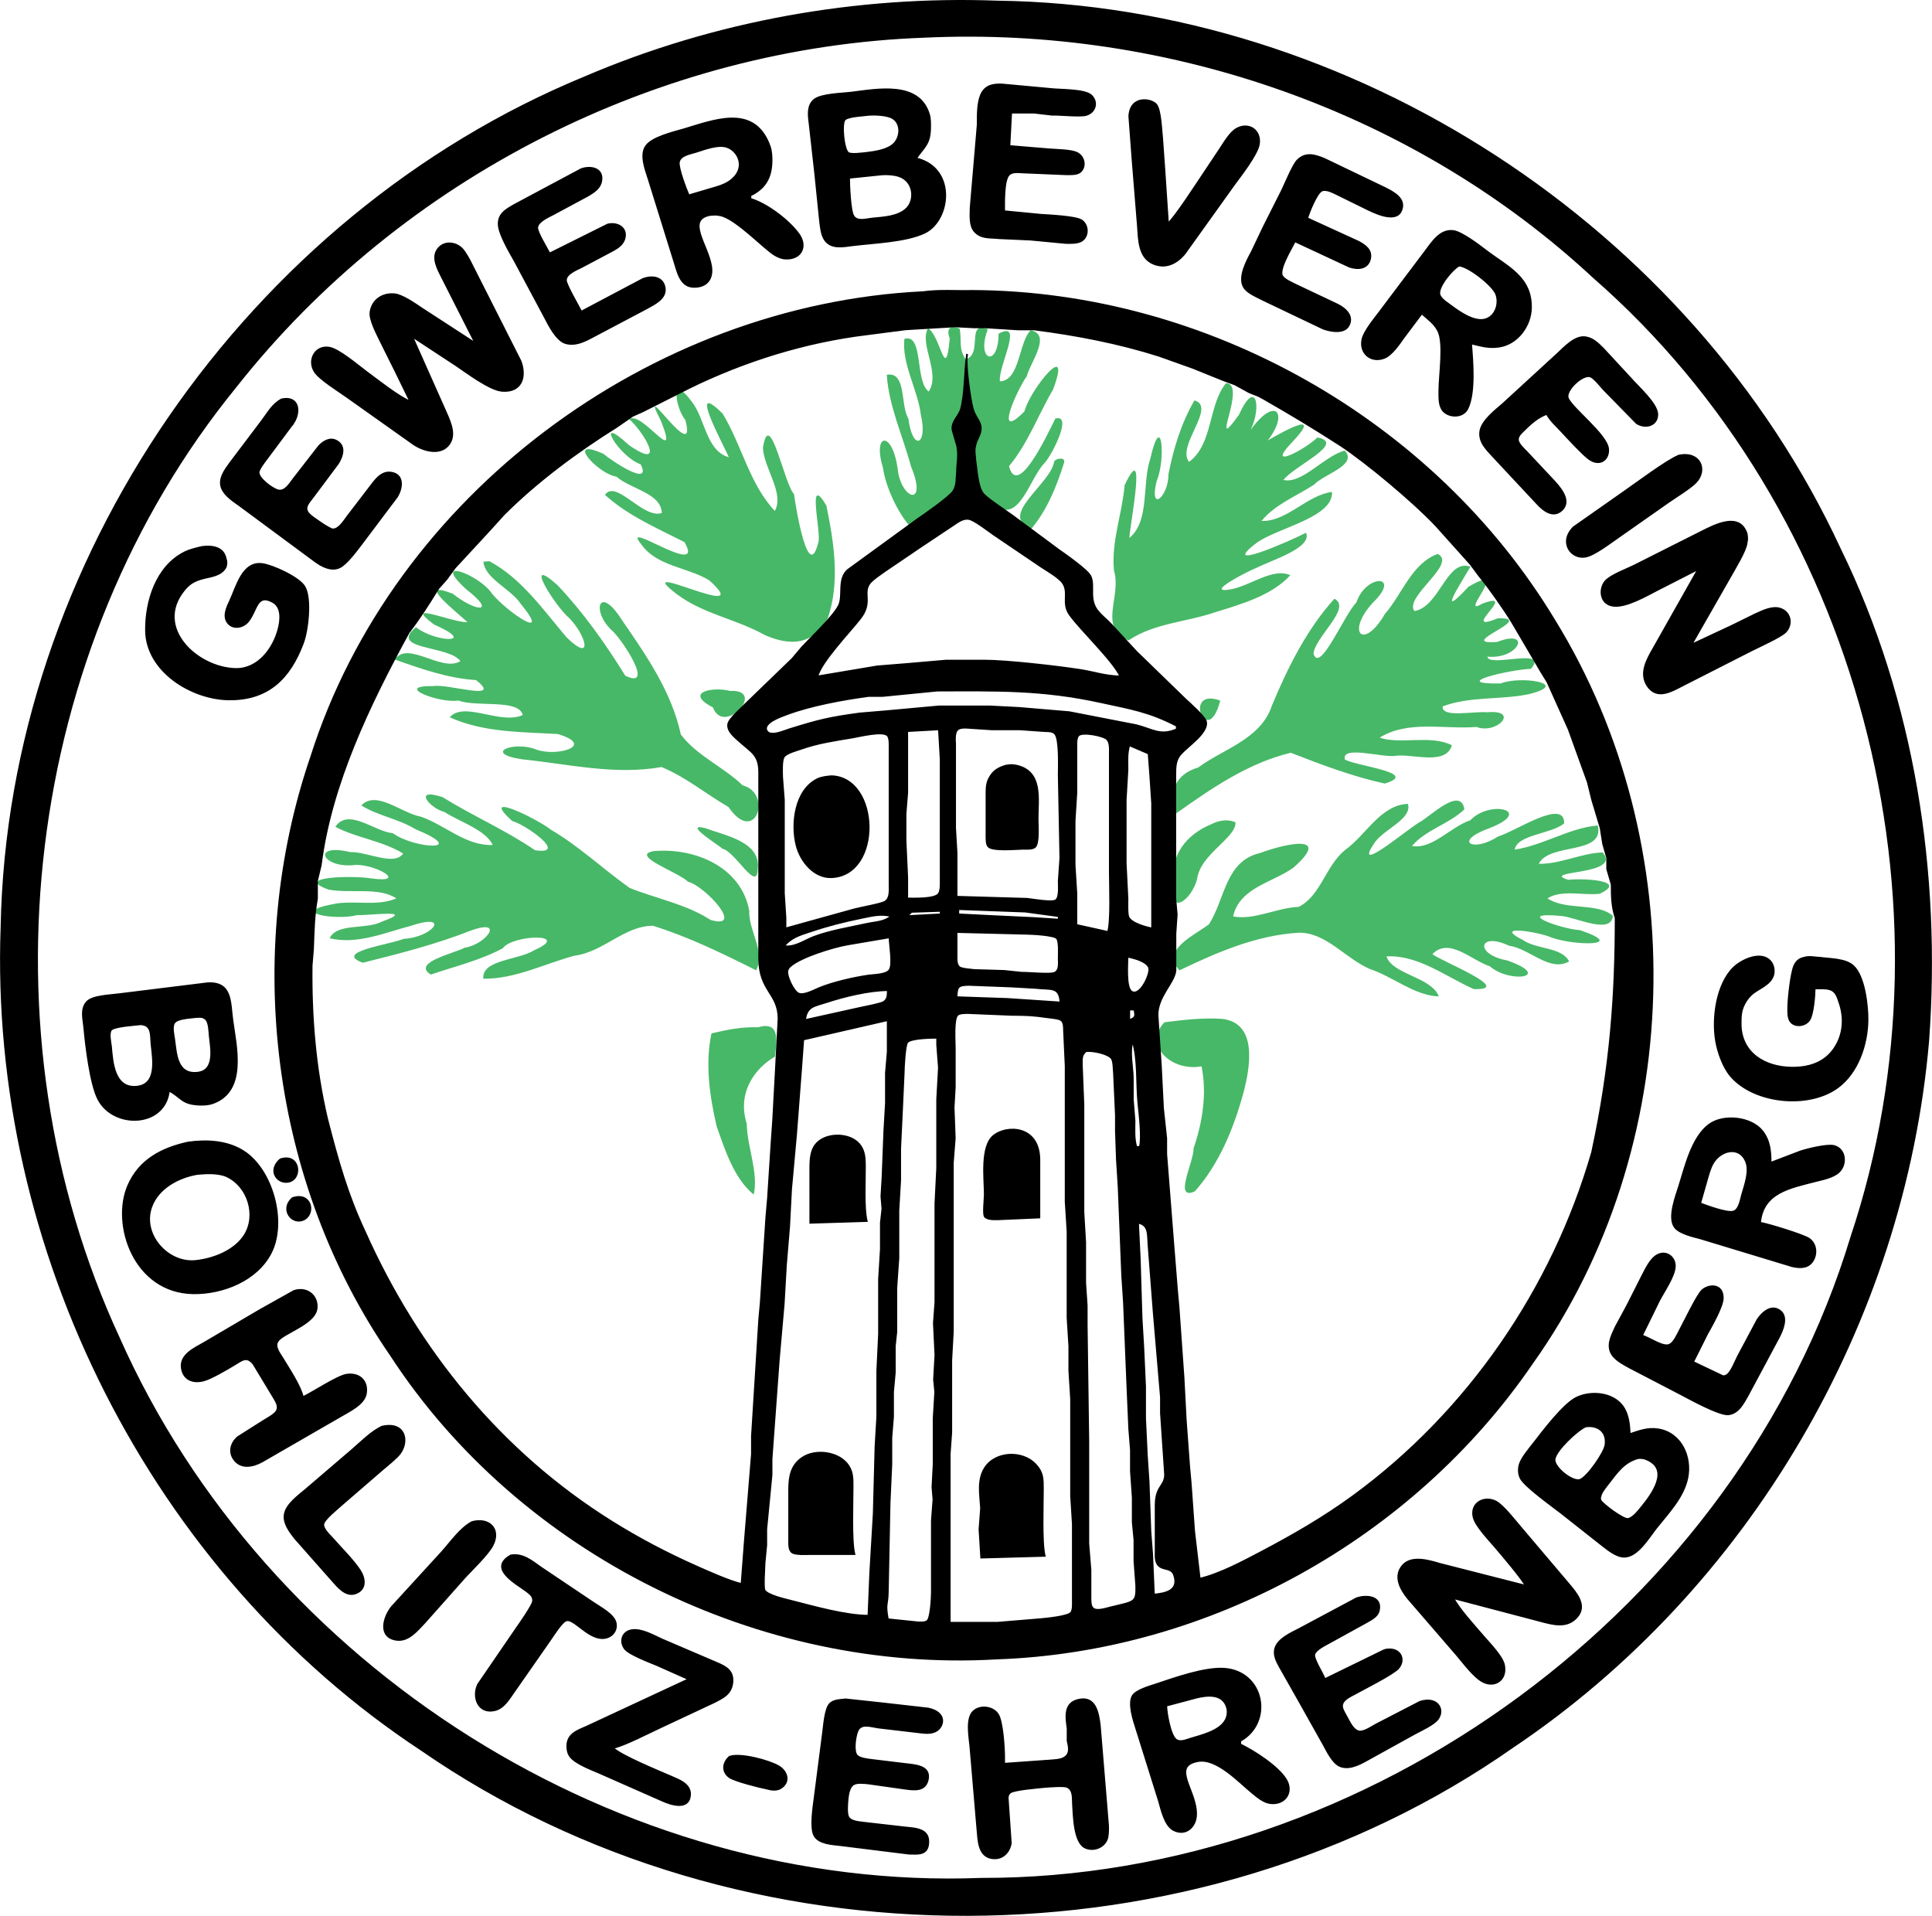 <?xml version="1.0" encoding="UTF-8" standalone="no"?>
<svg
   xmlns:dc="http://purl.org/dc/elements/1.1/"
   xmlns:cc="http://creativecommons.org/ns#"
   xmlns:rdf="http://www.w3.org/1999/02/22-rdf-syntax-ns#"
   xmlns:svg="http://www.w3.org/2000/svg"
   xmlns="http://www.w3.org/2000/svg"
   xmlns:sodipodi="http://sodipodi.sourceforge.net/DTD/sodipodi-0.dtd"
   xmlns:inkscape="http://www.inkscape.org/namespaces/inkscape"
   width="3.655in"
   height="3.624in"
   viewBox="0 0 1096.415 1087.167"
   id="svg4333"
   version="1.1"
   inkscape:version="0.91 r13725"
   sodipodi:docname="gvbe_ev_logo.svg">
  <defs
     id="defs4338" />
  <sodipodi:namedview
     pagecolor="#ffffff"
     bordercolor="#666666"
     borderopacity="1"
     objecttolerance="10"
     gridtolerance="10"
     guidetolerance="10"
     inkscape:pageopacity="0"
     inkscape:pageshadow="2"
     inkscape:window-width="1920"
     inkscape:window-height="1033"
     id="namedview4336"
     showgrid="false"
     inkscape:zoom="1.8059764"
     inkscape:cx="129.05285"
     inkscape:cy="174.06406"
     inkscape:window-x="-4"
     inkscape:window-y="-4"
     inkscape:window-maximized="1"
     inkscape:current-layer="svg4333"
     fit-margin-top="0"
     fit-margin-left="0"
     fit-margin-right="0"
     fit-margin-bottom="0" />
  <g
     id="g4664"
     transform="translate(-38.157,-49.125)">
    <path
       sodipodi:nodetypes="cscccccccccccccccccccccccccsccccccccccccccccccccccccccccccccccccccccccccccccccccccccccccccccccccccccccccccccccccccccccccccccccccccccccccccccccccccccccccccccccccccccccccccccccccccccccccccccccccccccccccccccccccccccccccccccccccccccccccccccccccccccccccccc"
       inkscape:connector-curvature="0"
       id="Ähren"
       d="m 582.828,235.717 c 1.225,8.055 -0.879,11.078 3.703,17.965 4.538,6.82 -2.422,22.857 -4.469,30.702 -8.074,10.191 4.135,22.922 0.035,35.417 -0.841,14.793 -16.41,20.267 -26.368,29.299 -7.486,-7.746 -14.881,-23.041 -16.55,-34.783 -5.93,-19.598 5.306,-20.958 8.35,0.48 1.879,18.21 17.336,22.337 7.67,-0.84 -4.643,-17.353 -12.745,-34.61 -13.78,-52.18 11.309,-1.929 7.584,17.281 12.232,24.84 2.466,19.084 11.099,14.955 7.118,-1.92 -1.736,-14.525 -10.896,-28.789 -9.38,-43.27 11.075,-3.318 5.799,24.043 13.82,29.87 6.924,-10.334 -5.471,-26.801 -0.45,-35.83 7.123,3.579 10.003,32.166 12.385,5.645 -2.167,-5.151 0.341,-8.237 5.685,-5.395 z m 15.94,0.22 c -6.969,17.951 6.055,22.162 6.08,2.55 14.786,-8.007 -0.369,18.429 0.765,27.028 11.435,-0.351 10.638,-22.409 17.482,-28.951 12.057,2.486 -0.285,18.247 -2.206,26.016 -5.672,7.94 -19.173,37.998 -1.353,20.005 2.906,-11.996 27.556,-42.555 16.221,-12.379 -8.459,14.398 -14.194,30.52 -24.97,43.45 4.759,18.505 21.493,-17.405 26.284,-26.996 9.754,-2.758 -1.088,19.075 -5.692,24.734 -8.136,7.879 -13.29,30.071 -24.65,26.685 -11.179,-4.745 -15.307,-14.511 -15.79,-24.445 -0.483,-9.934 2.678,-20.035 0.859,-28.061 -4.956,-10.405 -4.869,-21.509 -5.541,-32.596 9.886,-2.809 -0.095,-22.185 12.51,-17.041 z m 135.18,30.61 c 12.397,0.387 -10.498,42.769 7.316,17.957 9.652,-21.203 13.006,-4.309 6.614,8.613 14.039,-19.504 21.87,-9.649 9.771,5.92 8.235,-4.745 31.705,-17.997 14.159,0.64 -16.56,17.197 7.58,4.136 13.979,-2.309 16.72,3.17 -13.383,16.195 -19.266,24.126 10.574,2.461 23.265,-13.71 34.78,-16.673 7.745,8.188 -12.006,13.417 -17.353,19.306 -10.125,6.571 -22.351,11.353 -29.87,20.62 14.282,0.534 25.927,-14.729 39.99,-16.46 0.826,14.348 -29.904,20.067 -42.36,28.59 -22.994,17.399 18.636,-0.718 27.61,-5.44 3.721,8.465 -18.948,15.344 -28.065,19.897 -5.161,2.038 -29.521,14.551 -15.431,12.357 11.714,-1.774 24.254,-12.667 34.596,-8.175 -10.29,11.389 -27.59,16.421 -42.42,20.96 -16.195,5.618 -34.938,6.226 -49.407,16.066 -17.538,-7.355 -3.752,-24.898 -8.236,-39.583 -1.636,-16.655 4.638,-32.027 6.023,-48.493 12.782,-27.146 3.293,20.658 2.7,29.9 11.674,-9.457 7.096,-30.799 11.829,-44.765 6.577,-28.697 8.949,0.302 3.649,12.475 -4.458,18.569 6.835,8.812 6.697,-3.84 2.865,-14.569 7.227,-28.957 14.747,-41.899 12.803,3.626 -10.459,25.929 -3.033,34.879 13.755,-10.184 10.773,-32.365 20.98,-44.67 z m -303.11,10.62 c 7.554,9.768 8.066,27.875 20.939,31.425 -3.262,-7.524 -23.889,-45.062 -3.502,-24.719 10.815,17.784 15.225,40.017 29.604,55.174 5.524,-10.155 -6.245,-24.199 -6.77,-35.79 3.764,-23.912 12.16,20.919 17.64,26.21 1.048,7.621 8.183,51.959 13.982,26.674 1.084,-6.797 -6.682,-38.83 4.388,-20.124 4.315,21.044 7.879,43.418 0.721,64.22 -8.607,15.029 -21.135,15.579 -35.667,9.258 -16.157,-9.102 -34.795,-11.854 -49.844,-23.148 -28.654,-21.78 46.594,17.422 18.29,-7.93 -12.402,-7.543 -29.895,-7.873 -38.64,-20.55 -12.479,-14.974 37.075,20.239 24.6,-1.13 -15.586,-7.916 -32.255,-15.084 -45.099,-26.786 6.119,-9.18 21.715,13.955 32.259,10.266 -0.49,-11.447 -17.829,-13.507 -25.79,-20.65 -10.542,-1.437 -29.784,-22.942 -7.35,-12.909 4.712,3.988 27.694,19.363 21.16,5.979 -12.868,-4.576 -26.999,-29.764 -6.73,-10.97 22.028,15.359 8.32,-7.697 0.17,-14.684 7.358,-5.055 28.732,28.338 18.165,1.266 -14.663,-28.576 20.985,26.831 13.729,-0.792 -5.712,-6.832 -8.844,-27.302 3.745,-10.291 z m 211.11,34.73 c -4.141,13.197 -9.507,26.49 -18.41,37.19 -19.505,-7.055 11.167,-25.506 12.86,-38.08 0.761,-1.736 6.803,-2.914 5.55,0.89 z m 237.24,79.86 c 22.212,-8.409 -14.241,17.658 9.08,8.21 22.871,-0.44 -25.425,15.285 -0.43,13.42 19.875,-7.672 12.481,10.06 -5.55,8.36 0.467,6.488 35.238,-5.695 24.74,6.92 -11.854,0.356 -47.495,8.781 -17.23,8.3 11.268,-4.583 40.766,0.081 15.72,6.13 -16.056,3.278 -33.235,1.066 -48.6,6.87 -0.801,6.702 17.7,2.629 25.26,3.35 18.612,-1.714 5.759,12.749 -6.144,8.321 -18.361,1.487 -38.673,-4.003 -54.94,6.075 11.996,4.009 28.966,-1.769 40.995,4.304 -3.283,11.564 -21.675,4.911 -31.509,5.948 -6.851,1.534 -31.589,-6.297 -29.164,2.215 7.638,3.903 42.662,7.523 22.605,13.574 -18.201,-3.962 -35.965,-10.702 -53.332,-17.467 -24.078,5.773 -45.064,20.213 -64.9,34.32 -4.898,-12.21 -0.233,-22.316 12.33,-25.94 14.215,-10.56 35.552,-16.064 41.81,-35.017 8.999,-21.609 19.76,-43.356 35.53,-60.783 10.076,5.29 -11.055,21.619 -11.87,31.22 3.595,11.586 17.443,-22.316 24.302,-29.018 5.448,-16.457 26.157,-16.146 9.308,0.138 -15.312,16.74 -5.378,27.383 6.867,6.371 9.929,-11.37 15.135,-28.629 29.993,-34.121 11.385,5.518 -19.296,24.393 -13.221,32.414 14.383,-2.364 18.335,-30.003 31.801,-25.164 -4.524,7.939 -20.464,32.163 -1.14,11.41 25.375,-14.88 -6.247,17.922 7.69,9.64 z m -563.26,-24.15 c 18.29,9.821 30.608,27.754 43.77,43.2 15.461,15.029 11.039,-1.268 1.454,-10.967 -7.781,-6.471 -27.015,-36.94 -6.574,-18.622 14.776,15.647 27.098,33.048 38.42,51.34 16.758,8.037 -0.95,-19.31 -7.003,-25.151 -12.602,-10.988 -8.174,-27.448 5.083,-6.449 13.857,20.039 28.231,40.831 33.444,64.929 8.942,12.046 24.168,18.375 35.066,28.871 17.246,4.551 7.243,34.621 -8.01,12.32 -12.75,-7.349 -24.349,-17.123 -38.02,-22.69 -26.459,4.703 -52.879,-1.69 -79.169,-4.395 -22.685,-3.403 -4.53,-10.766 8.429,-5.415 11.685,4.017 33.599,-2.359 11.91,-8.92 -20.709,-1.22 -42.073,-0.789 -61.4,-9.52 8.427,-9.36 28.676,4.476 41.455,-1.259 -2.105,-9.284 -26.398,-4.333 -36.505,-8.241 -10.045,1.865 -37.934,-8.56 -13.954,-8.195 8.036,-1.415 39.71,9.008 23.994,-3.395 -15.895,-0.992 -31.352,-6.414 -46.15,-11.69 7.5,-10.958 26.557,7.434 37.252,0.953 -6.194,-9.029 -41.219,-6.248 -25.216,-19.258 10.822,8.58 35.786,9.679 10.294,-1.515 -18.839,-14.06 10.94,-0.781 18.906,-1.397 -5.661,-5.324 -30.212,-24.525 -8.376,-16.142 13.464,10.676 25.321,11.176 7.72,-2.45 -20.66,-18.886 7.433,-8.401 14.563,2.381 8.39,10.34 34.49,28.018 16.419,5.923 -5.805,-8.75 -20.445,-14.312 -21.232,-24.024 z m 136.46,73.6 c 21.256,-1.117 -3.386,25.926 -9.637,9.371 -16.908,-8.8 0.342,-11.901 9.637,-9.371 z m 278.27,5.48 c -7.416,28.403 -21.702,-8.002 0,0 z m -441.38,54.77 c 16.979,10.57 35.859,18.744 52.51,30.14 19.459,2.89 -5.636,-14.728 -12.953,-16.574 -19.627,-17.765 14.404,-1.14 21.825,4.852 15.948,9.289 29.679,22.357 44.806,33.107 15.332,6.188 31.784,9.048 45.931,18.165 19.835,5.789 -3.274,-19.42 -12.87,-21.7 -4.865,-5.168 -33.343,-14.909 -19.399,-17.349 22.971,-2.066 49.618,8.736 54.219,33.769 -0.437,11.715 9.212,22.681 3.97,33.9 -19.132,-9.601 -38.379,-18.985 -58.59,-25.31 -16.317,-0.012 -28.171,14.983 -44.7,17.019 -16.974,4.593 -33.494,13.2 -51.6,13.051 -1.016,-10.973 20.102,-10.524 28.87,-16.19 21.879,-9.622 -11.989,-9.131 -17.888,-1.078 -12.925,6.929 -27.114,10.209 -40.762,14.898 -11.08,-6.845 13.178,-11.964 19.31,-15.3 11.654,-1.655 22.893,-16.324 4.304,-10.012 -20.239,7.987 -41.172,13.349 -62.199,18.593 -17.117,-6.181 15.445,-10.238 23.163,-13.577 16.782,-0.799 27.172,-15.133 3.857,-7.307 -14.818,3.9 -30.472,10.748 -45.872,6.973 4.312,-8.883 20.686,-4.652 29.798,-9.47 19.988,-7.253 -7.042,-3.333 -14.19,-3.66 -11.418,3.141 -39.325,-1.191 -14.306,-6.095 12.085,-2.729 25.133,1.507 36.558,-3.376 -9.872,-6.614 -26.104,-2.623 -38.541,-5.009 -20.419,-7.417 14.058,-8.022 24.17,-6.351 21.126,2.923 3.538,-7.727 -8.557,-7.667 -19.098,2.547 -25.933,-12.646 -3.19,-7.239 9.208,-0.417 24.998,8.186 29.966,0.79 -11.848,-7.255 -26.587,-8.844 -38.482,-15.168 7.449,-10.967 22.179,2.71 32.647,3.657 12.419,8.985 43.818,10.534 12.874,-2.272 -9.572,-5.839 -21.543,-7.723 -30.77,-13.48 8.509,-8.942 22.775,4.386 33.753,6.345 13.702,4.679 25.674,16.768 40.828,16.068 -3.89,-8.431 -18.422,-13.005 -27.435,-18.715 -8.291,-2.114 -18.3,-14.059 -1.056,-8.427 z m 579.94,6.92 c -8.744,8.421 -22.007,11.62 -29.736,20.796 11.391,2.184 22.098,-11.015 33.058,-14.554 11.162,-11.867 36.766,-5.523 10.748,4.505 -21.049,7.685 -8.782,13.811 4.86,4.742 10.24,-2.978 38.006,-22.134 37.69,-7.46 -7.676,6.113 -26.666,6.303 -28.084,14.852 16.211,-2.442 31.123,-12.372 47.148,-13.713 3.979,17.003 -27.223,9.529 -33.517,21.757 12.232,0.236 24.094,-6.047 36.283,-6.467 11.723,13.156 -36.213,10.102 -19.617,15.536 8.205,-0.906 34.597,0.19 17.937,7.944 -9.76,1.058 -21.446,-2.522 -29.648,2.598 10.769,7.098 28.145,2.185 37.138,9.883 -0.842,10.929 -20.754,0.897 -29.253,0.101 -28.029,-2.555 0.055,7.445 10.642,8.066 27.419,9.306 -3.087,8.83 -15.897,4.283 -7.091,-3.241 -34.561,-7.791 -16.61,1.261 8.016,5.565 21.933,3.839 26.287,12.182 -10.989,6.33 -22.644,-7.446 -34.096,-8.889 -17.256,-8.194 -19.928,4.852 -0.968,8.35 26.243,9.343 1.679,13.341 -9.955,3.285 -10.329,-3.275 -23.023,-16.693 -32.564,-6.901 4.351,3.818 47.191,20.529 23.464,19.851 -15.991,-7.096 -31.542,-19.506 -49.53,-18.55 3.403,10.38 25.516,11.648 29.696,22.727 -13.841,-0.494 -25.861,-11.178 -39.226,-15.598 -14.045,-6.144 -24.84,-20.82 -40.24,-20.56 -24.043,1.429 -46.248,11.041 -67.654,21.325 -11.23,-11.245 8.534,-19.867 16.701,-26.136 9.137,-14.235 9.224,-35.891 28.913,-40.379 13.252,-5.01 41.742,-11.78 18.969,8.297 -11.827,8.464 -30.509,11.271 -34.203,27.617 11.787,2.365 24.669,-4.889 37.194,-5.394 12.563,-6.198 15.281,-23.403 26.48,-32.37 11.871,-8.49 20.03,-25.464 35.553,-26.097 2.569,8.985 -14.743,14.67 -19.393,22.787 -11.806,17.781 19.12,-8.445 25.93,-12.33 5.825,-3.03 23.399,-20.721 25.5,-7.35 z m -129.94,7.33 c 0.772,8.671 -20.123,18.189 -21.746,32.273 -3.424,12.685 -16.929,21.384 -12.613,2.308 -3.53,-15.339 6.741,-27.799 20.582,-33.408 4.146,-2.234 9.346,-3.068 13.777,-1.174 z m -301.08,3.31 c 11.463,4.247 31.843,7.721 29.96,23.17 -0.249,13.944 -12.86,-10.099 -20.016,-11.419 -1.727,-1.84 -23.003,-14.928 -9.944,-11.751 z m 293.44,108.26 c 20.463,2.302 15.973,27.456 12.248,41.701 -5.514,20.163 -13.638,40.417 -27.658,56.199 -12.474,5.61 -0.298,-17.292 -0.75,-24.35 5.122,-14.718 7.709,-31.29 4.56,-46.61 -17.344,3.196 -33.195,-12.242 -21.07,-24.99 10.721,-1.388 21.938,-2.645 32.67,-1.95 z m -263.33,4.79 c 12.89,-3.682 10.529,7.831 9.66,16.63 -11.195,6.444 -21.66,20.187 -16.04,38.09 0.207,13.216 6.791,27.831 3.96,40.23 -11.228,-9.256 -16.266,-25.243 -21.05,-38.81 -3.996,-17.221 -6.594,-35.314 -2.92,-52.68 8.597,-2.048 17.47,-3.8 26.39,-3.46 z"
       style="fill:#47b867;fill-opacity:1;stroke:none;stroke-width:1" />
    <path
       d="m 166.19,366 c 0.64,1.71 0.57,3.37 0,4.96 -2.71,4.91 -8.53,5.14 -13.19,6.43 -4.66,1.29 -7.37,2.82 -10.47,6.65 -17.3,21.35 7.61,44.34 29.47,44.7 12.68,0.21 21.38,-11.58 24.24,-22.74 1.32,-5.14 2.02,-12.39 -3.3,-15.31 -9.27,-5.11 -8.92,4.79 -14.04,11.08 -2.73,3.36 -8.27,4.53 -11.3,0.92 -3.13,-3.73 -0.59,-9.01 1.15,-12.69 3.75,-7.98 7.04,-22.32 18.25,-20.79 5.94,0.82 20.77,7.57 23.91,12.83 3.99,6.67 1.86,24.8 -0.82,31.96 -7.55,20.1 -19.84,32.25 -42.09,32 -21.05,-0.24 -46.72,-15.97 -47,-39 -0.2,-16.67 5.88,-36.44 22,-44.45 2.86,-1.42 6.86,-2.39 10,-3.08 5.54,-0.65 11.82,0.11 13.19,6.53 z M 979,383.74 c -6.52,3.36 -17.71,9.88 -24.99,9.15 -8.22,-0.83 -8.42,-10.22 -4.44,-14.26 3.32,-3.37 12,-6.48 16.43,-8.74 0,0 38,-19.14 38,-19.14 7.36,-3.68 21.41,-11.1 25.41,1.25 0.29,1.66 0.45,3.28 0,5 -0.36,4.49 -6.66,14.56 -9.11,19 0,0 -22.3,39 -22.3,39 0,0 23,-10.74 23,-10.74 0,0 13,-6.4 13,-6.4 4.06,-1.83 9.48,-4.62 14,-3.43 6.14,1.63 7.75,8.68 3.57,13.18 -2.63,2.84 -15.39,8.51 -19.57,10.65 0,0 -39,19.84 -39,19.84 -6.64,3.46 -14.67,8.12 -19.99,0 -4.52,-7.18 -0.01,-14.85 3.57,-21.1 0,0 25.42,-45 25.42,-45 0,0 -23,11.74 -23,11.74 z m 21.66,-61.04 c -2.94,3.16 -11.67,8.57 -15.66,11.32 0,0 -28,19.64 -28,19.64 -4.7,3.19 -13.86,10.36 -19,11.32 -8.24,1.54 -15.26,-8.28 -6.79,-16.66 0,0 28.79,-20.2 28.79,-20.2 7.07,-4.88 24.14,-17.74 31,-20.47 11.97,-2.41 16.21,8.01 9.66,15.05 z M 204.74,289 c 0,0 -14.16,19 -14.16,19 -1.41,1.94 -5.41,6.83 -5.68,8.96 -0.45,3.56 7.94,9.75 11.1,10.45 3.94,0.88 6.6,-3.74 8.63,-6.41 0,0 14.66,-18.87 14.66,-18.87 2.52,-2.52 6.01,-4.74 9.6,-2.92 5.55,2.81 3.7,8.64 1.16,12.79 0,0 -14.2,19 -14.2,19 -2.69,3.68 -6.04,6.51 -1.74,10.39 1.69,1.53 11.05,8.1 12.89,8.16 3.52,0.11 6.58,-5.05 8.47,-7.55 0,0 14.54,-18.96 14.54,-18.96 2.46,-3.16 5.57,-6.31 9.97,-5.71 7.53,1.02 6.46,8.81 3.46,13.67 0,0 -20.32,27 -20.32,27 -2.76,3.61 -8.24,11.05 -12.12,12.98 -4.76,2.36 -10.15,-0.51 -14,-3.33 0,0 -26,-19.23 -26,-19.23 0,0 -17,-12.57 -17,-12.57 -3.57,-2.54 -8.35,-5.62 -9.98,-9.86 -1.95,-5.08 1.77,-10.07 4.62,-13.99 0,0 18.13,-24 18.13,-24 3.66,-4.8 5.78,-9.29 11.24,-12.26 9.58,-1.99 10.84,6.71 6.73,13.26 z m 697.86,4.66 c -1.41,1.4 -3.31,3.15 -2.98,5.35 0.33,2.28 3.77,5.33 5.34,6.99 0,0 14.06,15 14.06,15 3.79,4.03 11.29,11.96 5.55,17.49 -4.92,4.73 -10.46,0.3 -13.99,-3.53 0,0 -24.92,-26.68 -24.92,-26.68 -3.74,-4.14 -8.21,-8.17 -7.43,-14.28 0.75,-5.92 8.41,-11.8 12.77,-15.58 0,0 31.03,-28.47 31.03,-28.47 4.04,-3.76 10,-10.36 15.97,-9.43 4.3,0.68 7.05,3.58 10,6.48 0,0 15.72,17 15.72,17 4.12,4.7 14.68,14.08 14.96,20 0.3,6.38 -6.48,8.54 -11.67,5.26 0,0 -18.84,-19.25 -18.84,-19.25 -1.65,-1.8 -5.24,-6.38 -7.34,-7.22 -4.37,-1.75 -14.54,7.85 -12.92,12.21 2.13,5.75 22.34,20.89 22.89,29 0.42,6.02 -4.84,9.83 -10.8,5.57 -3.45,-2.47 -12.16,-11.86 -15.39,-15.4 -3.06,-3.36 -6.46,-6.14 -8.61,-10.17 -5.16,1.76 -9.55,5.85 -13.4,9.66 z m -47.61,-77.75 c 0.41,2.61 4.02,4.82 6.01,6.31 4.91,3.68 13.51,9.93 19.98,8.2 5.93,-1.59 8.36,-9.01 6.28,-14.42 -1.95,-5.07 -15.73,-15.86 -21.09,-16.18 -3.65,1.89 -11.87,11.68 -11.18,16.09 z M 289.25,207 c -2.38,-4.75 -6.45,-11.59 -2.51,-16.63 3.5,-4.53 9.97,-3.79 13.65,0 1.46,1.54 3.27,4.73 4.3,6.63 0,0 28.84,57 28.84,57 3.42,9.02 0.55,17.82 -10.53,16.89 -6.95,-0.58 -19.77,-10.29 -26,-14.48 0,0 -25,-16.41 -25,-16.41 0,0 19.14,43 19.14,43 2.48,5.65 6.08,13.24 1.35,18.77 -4.94,5.78 -14.17,3.01 -19.49,-0.52 0,0 -38,-26.96 -38,-26.96 -4.66,-3.32 -15.55,-10.03 -18.26,-14.3 -4.1,-6.46 0.26,-14.9 8.26,-13.56 5.47,0.92 16.15,10.11 21,13.69 6.12,4.51 18.66,14.45 25,16.88 0,0 -8.3,-17 -8.3,-17 0,0 -8.95,-18 -8.95,-18 -1.92,-4.03 -6.02,-11.64 -5.32,-16 1.1,-6.81 6.96,-10.52 13.57,-9.89 4.65,0.45 11.96,5.72 16,8.4 0,0 30,19.49 30,19.49 0,0 -18.75,-37 -18.75,-37 z m 545.25,34 c -2.44,3.49 -6.6,9.49 -10.59,11.11 -7.33,2.99 -14.09,-2.22 -12.63,-10.11 0.88,-4.75 7.02,-12 9.99,-16 0,0 25.61,-34 25.61,-34 3.98,-5.22 8.52,-12.82 16.12,-11.76 4.63,0.64 14.09,7.76 18,10.77 12.46,9.6 26.42,15.15 25.99,32.99 -0.25,10.03 -7.65,20.21 -17.99,21.79 -6.13,0.93 -10.25,-0.49 -16,-1.79 0.8,9.89 2.38,27.84 -1.99,36.89 -2.71,5.61 -11.11,5.07 -14.16,0.88 -2.09,-2.87 -1.84,-7.36 -1.85,-10.77 -0.01,-8.77 2.88,-26.84 -0.57,-34 -2.04,-4.22 -5.98,-7 -9.43,-10 0,0 -10.5,14 -10.5,14 z M 522.43,171.69 c 2.18,3.53 7.24,1.81 10.57,1.48 6.37,-0.64 14.82,-0.92 19.7,-5.7 5.06,-4.96 4.16,-15.83 -4.7,-18.53 -2.78,-0.84 -6.11,-1.01 -9,-0.9 0,0 -19,1.96 -19,1.96 0,4.05 0.6,18.73 2.43,21.69 z M 403,207.48 c 5.19,-2.03 11.78,-1.25 12.42,5.52 0.54,5.72 -6.23,8.8 -10.42,11.14 0,0 -29,15.32 -29,15.32 -5.13,2.75 -10.96,6.12 -16.98,4.3 -5.07,-1.52 -9.41,-10.21 -11.76,-14.76 0,0 -17.11,-32 -17.11,-32 -2.76,-4.85 -8.51,-14.65 -8.95,-20 -0.52,-6.32 3.97,-8.78 8.8,-11.57 0,0 38,-20.3 38,-20.3 5.36,-1.93 12.73,-0.51 11.33,6.87 -0.76,3.95 -4.14,6.07 -7.33,7.99 0,0 -20,10.76 -20,10.76 -2.74,1.43 -8.52,3.93 -8.99,7.34 -0.35,2.58 5.55,11.92 6.99,14.91 0,0 33,-16.44 33,-16.44 5.67,-1.43 11.56,2.04 9.38,8.43 -1.14,3.34 -4.45,5.19 -7.38,6.75 0,0 -17,9.01 -17,9.01 -2.83,1.43 -8.54,3.63 -8.71,7.29 -0.11,2.49 7.17,14.76 8.71,17.96 0,0 35,-18.52 35,-18.52 z m 362.81,-1.7 c 1.24,2.15 5.91,4.05 8.19,5.22 0,0 23,10.89 23,10.89 4.49,2.18 9.47,6.42 6.51,11.96 -2.52,4.73 -10.44,3.23 -14.51,1.68 0,0 -34,-16.22 -34,-16.22 -3.41,-1.83 -9.09,-4 -10.98,-7.41 -3.16,-5.72 1.81,-14.84 4.57,-19.9 0,0 6.66,-14 6.66,-14 0,0 10.58,-21 10.58,-21 1.84,-3.88 6.1,-14.2 8.56,-16.77 4.66,-4.88 10.21,-3.09 15.61,-0.8 0,0 34,16.32 34,16.32 4.82,2.42 12.34,6.18 9.26,13.02 -3.19,7.1 -15.8,0.7 -20.26,-1.52 0,0 -17,-8.36 -17,-8.36 -2,-0.93 -5.49,-2.62 -7.66,-1.66 -2.98,1.31 -7.4,12.49 -8.34,15.77 0,0 29,13.26 29,13.26 3.86,2.06 7.76,4.67 6.67,9.72 -1.25,5.78 -7.06,6.04 -11.67,4.47 0,0 -31,-14.45 -31,-14.45 -1.87,3.99 -9.43,15.91 -7.19,19.78 z M 443,155.86 c 3.23,-0.94 6.16,-1.79 9,-3.71 10.18,-6.91 5.54,-17.11 -1,-19.55 -5.15,-1.92 -12.97,1.16 -18,2.74 -3.29,1.03 -8.84,1.83 -9.59,5.77 -0.62,3.23 4.09,15.48 5.59,18.89 0,0 14,-4.14 14,-4.14 z M 491.43,182 c 5.05,7.07 1.2,14.28 -7.43,13.85 -4.82,-0.23 -8.48,-3.68 -12,-6.6 -5.83,-4.85 -18.86,-17.51 -26,-18.14 -1.58,-0.31 -3.43,-0.15 -5,0 -13.64,2.67 -1.35,16.81 0.67,28.89 1.19,7.11 -2.21,11.95 -9.67,11.91 -7.92,-0.03 -9.32,-8.74 -11.33,-14.91 0,0 -14.33,-46 -14.33,-46 -1.69,-5.41 -5.11,-13.78 -1.6,-18.9 3.46,-5.04 15.39,-7.81 21.26,-9.52 16.54,-4.84 38.85,-14.17 48.12,7.42 1.44,3.36 1.78,5.39 1.87,9 0.23,9.68 -2.78,16.64 -11.99,21 0,0 0,2 0,2 9.2,2.63 21.92,12.28 27.43,20 z m 26.18,-65.07 c -2.18,2.04 -0.71,17.21 1.95,18.96 1.68,1.19 8.19,0.19 10.44,0 4.89,-0.59 12.05,-1.63 15.58,-5.28 3.74,-3.85 4.2,-11.35 -0.8,-14.44 -3.1,-1.91 -10.18,-2.19 -13.78,-1.88 -3.11,0.44 -11.34,0.73 -13.39,2.64 z M 720.33,149 c 0,0 10,-15 10,-15 2.45,-3.67 5.89,-9.76 9.71,-11.84 6.98,-3.81 13.81,1.11 12.53,8.84 -0.93,5.61 -9.8,17.13 -13.44,22 0,0 -28.64,39.99 -28.64,39.99 -4.44,5.41 -10.54,8.61 -17.49,5.86 -8.45,-3.33 -8.5,-13.11 -9.02,-20.85 0,0 -3.15,-39 -3.15,-39 0,0 -1.79,-24 -1.79,-24 0.68,-11.79 12.48,-9.78 15.22,-6.57 2.61,3.04 2.93,15.11 3.46,19.57 0,0 1.27,18 1.27,18 0,0 2.01,30 2.01,30 4.32,-4.01 15.34,-21.08 19.33,-27 z M 563,181.09 c -10.45,5.09 -29.01,5.72 -41,7.19 -5.06,0.63 -11.6,2.08 -15.3,-2.51 -2.35,-2.91 -2.6,-7.2 -3.12,-10.77 0,0 -2.75,-27 -2.75,-27 0,0 -3.25,-29 -3.25,-29 -0.6,-4.49 -1.31,-10.03 2.7,-13.28 3.93,-3.18 15.53,-3.38 20.72,-4 14.67,-1.77 38.63,-6.69 44.35,12.28 0.72,2.36 0.7,5.52 0.64,8 -0.22,8.89 -3.23,10.26 -7.99,17 23.05,5.48 19.48,35.02 5,42.09 z m 66,-10.06 c 4.61,0.26 19.64,1.04 22.85,3.11 4.03,2.59 4.2,9.2 0,11.69 -2.26,1.34 -6.25,1.21 -8.85,1.16 0,0 -20,-1.9 -20,-1.9 0,0 -18,-0.81 -18,-0.81 -4.86,-0.57 -9.81,0.32 -13.57,-3.67 -3.13,-3.32 -2.48,-9.3 -2.43,-13.61 0,0 4,-47 4,-47 0.02,-5.18 -0.16,-12.15 1.88,-16.98 2.23,-5.29 6.9,-6.22 12.12,-5.93 0,0 27,2.49 27,2.49 5.5,0.72 19.89,0.16 23.57,3.85 3.7,3.71 2.17,9.15 -2.59,10.77 -2.74,1.25 -15.68,-0.15 -19.98,0 0,0 -10,-1.16 -10,-1.16 0,0 -13,0 -13,0 0,0 -1,18.96 -1,18.96 0,0 23,1.91 23,1.91 3.77,0.27 11.62,0.4 14.94,1.82 5.15,2.21 5.49,8.88 1.78,11.25 -1.92,1.23 -5.47,1.02 -7.72,1.02 0,0 -24,-1.01 -24,-1.01 -2.73,-0.05 -6.35,-0.78 -8.4,1.41 -2.92,3.12 -2.6,16.17 -2.6,20.6 0,0 21,2.03 21,2.03 z"
       style="fill:#000000;fill-opacity:1;stroke:#000000;stroke-opacity:1"
       id="path4598"
       inkscape:connector-curvature="0" />
    <path
       sodipodi:nodetypes="ccccccccscccccccsccccccccccccccccccccccccccccccccccccccccccccccccccccccccccccccccccccccccccccccccccccccccccccccccccccccccccccccccccccccccccccccccccccccccccccccccccccccccscccccccccccccccccscccccccccccccccccccccsccccccccccccccccccccccccccccsccccccccccccccccccccccccccccccccccccccccccccccccccscccsccccccscccsccccccccccccccccccscccccccccccccccccccccccccccccccccccccccccccccccccccccccccccccccccccccccccccccccccccccccccccccccccccccccccccccccccccccccccccccccccccccccccccccccccccccccccscccccccccccccccccccccccccc"
       inkscape:connector-curvature="0"
       d="m 594.01,917 0.9,-12 c -0.43,-7.5 -2.18,-15.96 2.18,-22.83 5.98,-9.43 21.29,-9.92 28.7,-2.06 4.27,4.53 4.2,8.1 4.21,13.89 0.01,9.03 -0.84,30.42 1,38 l -36,1 z M 498,931 c -2.41,0 -8.6,0.4 -10.4,-1.02 -1.86,-1.47 -1.58,-4.85 -1.6,-6.98 l 0,-29 c 0.08,-6.89 1.05,-13.01 7.04,-17.35 7.64,-5.54 21.55,-3.73 26.73,4.44 2.41,3.81 2.22,7.62 2.23,11.91 0.01,9.03 -0.84,30.42 1,38 z m 206.57,12.13 c -1.37,-4.35 -5.5,-3.1 -8.26,-5.11 -2.77,-2.02 -2.3,-5.97 -2.31,-9.02 l 0,-26 c 0.15,-10.86 5.1,-10.12 5.35,-17 l -2.35,-35 0,-9 -4.09,-48 -3,-39 c -0.38,-5.54 0.22,-10.92 -5.91,-12 l 1,21 1,33 1,17 1,22 0,18 1,21 1,15 1,28 1,13 1,23 c 6.65,-0.6 14.31,-2.16 11.57,-10.87 z M 498,711 c 0.05,-3.92 0.37,-8.59 2.72,-11.9 5.17,-7.24 19.07,-7.39 24.86,-0.89 3.04,3.41 3.36,7.47 3.42,11.79 0.1,8.6 -0.85,24.38 1,32 l -32,1 z m 107,30 c -2.19,0 -6.51,0.37 -7.97,-1.6 -0.99,-1.41 -0.03,-9.94 0,-12.4 -0.02,-9.13 -2.47,-27.31 5.08,-33.43 7.24,-5.88 25.65,-5.86 25.89,13.43 l 0,33 z m 47.12,-87 0.88,22 0,61 1,17 0,23 0.87,13 0,11 0.91,66 0,9 0,49 1.22,15 0,16 c 0.04,1.89 -0.09,4.69 1.6,5.96 2.14,1.61 7,0.01 9.4,-0.59 14.01,-3.48 15.21,-2.49 14.99,-12.37 l -1.03,-14 0,-12 -0.96,-10 0,-14 -1.04,-15 0,-12 -0.96,-12 -1,-23 -2,-49 -1,-15 -2,-50 -1,-16 -0.56,-16 0,-9 -1.1,-24.09 c -0.23,-2.12 -0.15,-6.64 -1.33,-8.21 -2.15,-2.87 -11.19,-4.62 -14.58,-4.09 -2.96,2.5 -2.21,4.72 -2.31,8.39 z m 28.91,7 0,12 0.97,12 c 0.01,5.18 -0.43,9.97 1,15 l 2,0 c 1.51,-5.38 -0.25,-18.85 -0.83,-25 -1.08,-11.29 -0.03,-24.05 -3.14,-35 -2.21,5.5 -0.04,14.62 0,21 z M 553.02,640.6 C 551.68,642.29 551,655.22 551,658 l -1,22 -1,21 0,18 -1,17 0,27 -1.18,17 0,25 -0.86,8 0,15 -1,11 0,14 -0.96,12 0,15 -1,22 -1,50 c -0.1,8.59 -1.7,6.48 0,16 l 17,1.76 c 1.61,0.08 4.05,0.25 5.4,-0.79 2,-1.54 2.56,-13.12 2.6,-15.97 l 0,-41 0.9,-12 -0.58,-7 0.68,-13 0,-26 0.91,-15 -0.69,-7 0.78,-14 -0.87,-18 0.87,-12 0,-56 1,-20 0,-39 1,-18 -1,-13 0,-4 c -3.29,0 -15.03,0.14 -16.98,2.6 z M 494,639 l -1.17,16 -2.92,38 -2.82,31 -1.09,21 -1.83,22 -1.26,22 -2.82,32 -4.09,56 0,9 -3,31 0,9 -0.97,10 c -0.06,2.7 -0.88,14.09 0,15.58 1.78,2.88 11.57,5.08 14.97,5.95 13.02,3.29 30.81,8.43 44,8.47 l 1,-24 1,-17 1,-17 1,-38 1,-17 0,-26 1,-21 0,-31 1.04,-17 0,-15 0.88,-8 -0.58,-7 0.66,-11 1,-26 0.92,-16 0,-17 1.02,-12 0,-18 z m 110,331 25,-2.07 c 3.19,-0.3 15.24,-1.46 17.01,-3.67 1.25,-1.55 0.99,-5.31 0.99,-7.26 l 0,-24 0,-19 -1,-16 0,-55 -1,-16 0,-14 -1,-16 0,-49 -1.07,-17 0,-61.58 0,-15.38 L 642,634 c -0.04,-1.96 0.1,-4.62 -1.6,-5.98 -1.27,-1.02 -5.64,-1.35 -7.4,-1.6 -9.71,-1.34 -11.41,-1.31 -21,-1.42 l -24,-1 c -1.82,0.01 -4.92,-0.15 -6.4,1.02 -2.53,2.01 -1.6,15.4 -1.6,18.98 l 0,22 -0.66,11.58 0.65,17.42 -1.1,14 0,70 0,13 0,13 -0.89,16 0,41 -0.87,12 0,7 0,10 0,79 z m 75,-348 0,6 c 3.85,-1.36 3.65,-2.14 3,-6 z m -172,-4.16 c -6.76,2.21 -11.07,2.26 -12,10.16 l 31,-6.88 c 2.69,-0.62 11.98,-2.29 13.69,-3.43 2.46,-1.64 2.22,-4.08 2.31,-6.69 -10.64,0.03 -24.85,3.51 -35,6.84 z m 119,-8.12 -14,-0.81 -24,-0.91 c -6.19,0.12 -6.79,0.95 -7,7 l 29,1 30,2 c -0.56,-9.36 -5.36,-7.25 -14,-8.28 z m 54.42,2.2 c 4.95,2.92 10.91,-10.51 9.9,-13.59 -1.22,-3.75 -8.87,-5.71 -12.32,-6.33 0,4.08 -1.18,17.8 2.42,19.92 z M 519,585.08 c -8.31,1.47 -25.45,6.78 -31.84,11.88 -1.13,0.91 -1.91,1.66 -2.19,3.14 -0.55,3 3.47,11.45 6.24,12.78 3.05,1.46 8.84,-1.8 11.79,-3.02 7.81,-3.22 19.58,-5.93 28,-7.13 3.28,-0.47 10.08,-0.4 11.99,-3.16 2.09,-3.06 0.05,-14.28 0,-18.57 z m 62,5.92 c 0.02,2.13 -0.26,5.51 1.6,6.98 1.3,1.03 6.49,1.34 8.4,1.6 l 17,0.51 10,1.04 c 3.69,-0.09 16.54,1.22 18.71,0 2.87,-1.31 2.29,-5.41 2.29,-8.13 0,-2.53 0.44,-9.56 -1.02,-11.4 -1.54,-1.94 -14.06,-2.56 -16.98,-2.6 l -40,-1 z m -54,-21 c -10.13,2.07 -19.19,4.37 -29,7.67 -6.16,2.07 -10.63,3.23 -15,8.33 6.02,1.07 11.5,-3.09 17,-5.19 9.09,-3.45 20.4,-5.28 30,-7.39 5.13,-1.12 9.91,-0.95 14,-4.42 -5.82,-1.64 -11.18,-0.18 -17,1 z m 93,-3.59 -38,-1.41 0,3 20,1 23,1.09 14,0.91 0,-2 z m -64.59,0.16 -2.41,2.43 19,-1 0,-2 z M 510,546.89 c -9.89,0.37 -17.47,-9.09 -19.75,-17.89 -3.18,-12.26 -0.94,-31.44 11.75,-37.69 2.46,-1.21 5.31,-1.44 8,-1.71 27.49,0.8 28.84,56.22 0,57.29 z m 105,-63.28 c 14.94,3.35 11.99,18.71 12,30.39 0,3.25 0.88,13.88 -1.56,15.81 -1.56,1.24 -4.67,0.93 -6.59,0.95 -3.78,0.05 -17.65,1.39 -19.83,-1.36 -1.06,-1.34 -0.99,-3.78 -1.02,-5.4 l 0,-23 c 0.01,-3.51 -0.19,-6.76 1.45,-10 2.2,-4.33 5.11,-6.06 9.55,-7.39 2.6,-0.38 3.35,-0.51 6,0 z M 692,505 691,490 690.01,476.72 679,472 c -1.41,4.96 -0.99,8.92 -1,14 l -1,17 0,36 1,20 c 0,2.3 -0.27,8.81 0.57,10.61 1.63,3.49 9.86,5.74 13.43,6.39 z m -24,39 0,-67 c -0.01,-2.57 0.33,-6.44 -1.6,-8.41 -2.09,-2.12 -14.32,-4.54 -16.38,-1.99 -1.25,1.56 -1.02,5.44 -1.02,7.4 l 0,25 -1,16 0,25 1,16 0,18 18,4 c 1.85,-6.52 1,-26.09 1,-34 z m -145,21.15 c 3.53,-0.96 15.6,-3.05 17.57,-4.42 2.95,-2.06 2.42,-6.55 2.43,-9.73 l 0,-77 c 0,-1.98 0.23,-5.82 -1.02,-7.4 -2.47,-3.11 -16.12,0.34 -19.98,0.99 -9.76,1.63 -19.64,3.04 -29,6.36 -2.57,0.91 -8.48,2.42 -9.98,4.56 -1.44,2.05 -1.05,8.81 -1.02,11.49 l 1,13 0,18 0,35 0.9,14 0,6 z M 553,464 l 0,35 -0.96,12 0,15 0.96,21 0,12 c 3.79,0 15.47,0.48 17.83,-2.57 1.42,-1.84 1.17,-6.14 1.17,-8.43 l 0,-68 -1,-17 z m 68,95.17 c 3.09,0.3 14.29,2.38 16.4,0.79 2.24,-1.68 1.57,-8.3 1.6,-10.96 l 0.91,-13 -0.91,-47 c 0,-4.63 0.63,-20.23 -2.01,-23.4 -1.44,-1.74 -3.97,-1.52 -5.99,-1.61 l -14,-0.99 -16,0 -14.98,-0.98 c -1.75,0.06 -3.65,0.04 -4.85,1.55 -1.32,1.68 -1.17,5.36 -0.99,7.43 l 0,9 0,7.83 0,31.17 0.82,14 0,25 z m 42,-111.59 c -33.68,-7.39 -59.13,-6.63 -93,-6.58 l -31,3.06 -8,0 c -14.31,1.94 -32.59,5.26 -46,10.26 -2.97,1.11 -14.07,4.78 -11.83,9.38 1.92,3.94 9.87,0.24 12.83,-0.68 16.87,-5.24 22.51,-6.63 40,-9.02 l 14,-1.17 31,-2.83 29,0 16.28,0.84 28.72,2.43 38,7.39 c 9.28,2.32 13.43,6.38 23,2.34 l 0,-2 c -15.81,-8.2 -26.24,-9.75 -43,-13.42 z M 645.3,398 c -4.71,-6.48 -0.21,-12.44 -3.9,-17.96 -2.19,-3.28 -8.9,-7.04 -12.4,-9.37 l -27,-18.28 c -3.13,-2.14 -10.76,-8.2 -14,-8.78 -3.39,-0.6 -6.34,1.8 -9,3.56 l -18,11.97 -20,13.58 c -2.32,1.61 -7.91,5.39 -9.4,7.46 -4.14,5.77 1.85,10.71 -5.23,19.82 -6.02,7.74 -22.31,24.68 -24.37,33 l 34,-5.72 18,-1.45 21,-1.83 22,0 c 12.58,0.02 41.03,3.27 54,5.27 8.39,1.3 14.02,3.53 23,3.73 -3.97,-8.81 -22.12,-25.94 -28.7,-35 z M 755,275.21 c -3.98,-2.32 -4.48,-1.95 -8,-3.56 l -8,-4.39 -7,-2.59 -17,-6.86 -19,-6.78 c -22.9,-7.29 -47.2,-11.96 -71.01,-14.98 l -8.99,0 -18.96,-1.18 -6.21,0 -10.74,-0.55 -28.09,1.68 -22,2.85 c -34.67,4.19 -69.42,15 -100.72,30.37 l -26.28,13.26 -5.83,2.61 -9.16,6.33 c -22.33,13.92 -45.37,31.07 -63.99,49.67 l -8.06,8.91 -19.67,21.28 -4.8,6.55 -4.66,5.26 c -5.261,8.57 -10.61,17.013 -16.77,24.95 -22.365,40.99 -44.171,86.301 -49.87,131.96 l -2.16,8.96 0,10.04 c -1.8,10.483 -1.785,17.425 -2.27,29 l -0.76,9 c -0.34,29.32 2.04,58.4 8.77,87 6.254,24.286 11.537,43.033 21.37,64 29.98,67.3 77.06,125.11 139.86,164.42 15.79,9.89 31.99,18.36 49,25.89 6.68,2.95 18.19,8.1 25,9.69 l 1.91,-25 3.98,-48.72 0,-10.28 4.11,-66 0.91,-10 3.13,-48 0.96,-11 2,-31 0.91,-13 1.57,-29 1.52,-29 c -0.19,-14.49 -10.97,-15.5 -11,-34 l 0,-68 0,-38 c -0.14,-9.61 -4.36,-11.07 -11,-17.05 -2.66,-2.4 -7.19,-5.8 -6.58,-9.87 0.45,-3 7.08,-8.59 9.41,-11.04 l 27,-26.08 5.63,-6.68 c 5.26,-5.62 17.35,-17.01 20.66,-23.28 2.98,-5.64 -0.81,-14.85 5.03,-20.33 l 39.85,-29 c 3.86,-2.57 18.1,-12.6 20.15,-15.76 2.2,-3.41 1.72,-7.1 2.14,-10.91 -0.02,-5.2 1.26,-9.5 0,-15 l -2.58,-9 c -0.46,-5.1 3.51,-7.13 4.86,-12 2.41,-8.67 2,-22.242 3.451,-31 -1.23,5.18 1.659,25.49 3.169,31 1.34,4.94 4.41,6.91 4.56,11 0.14,3.82 -2.55,6.47 -3.11,10 -0.79,2.67 -0.11,5.35 0,8 0.82,5.14 1.26,15.81 4.67,19.54 2.72,2.96 12.91,9.62 16.69,12.38 l 26,19.28 c 3.91,2.76 16.08,11.22 17.98,14.84 1.39,2.66 0.97,6.96 1.02,9.96 0.16,9.32 4.61,11.14 10.57,17.28 L 683.08,419 711,446.08 c 2.42,2.24 10.68,9.57 11.5,12.34 1.29,4.33 -4.69,9.77 -7.49,12.29 -7.79,7.05 -9.99,7.61 -9.88,18.29 l 0,51 0,11 0,8 0.83,9 -0.75,11 0,21 c -0.78,6.93 -10.08,14.43 -10.17,25 l 1.92,29 1.21,24 1.83,17 0,9 4.09,52 2,25 0.91,10 2.83,40 1.26,24 1.91,26 0.91,10 1.92,27 3.17,27 c 11.36,-2.66 24.62,-9.76 35,-15.22 18.01,-9.48 35.54,-19.61 52,-31.63 65.21,-47.62 113.34,-117.68 135.71,-195.15 10.535,-48.577 13.36,-89.351 13.36,-132.96 -2.162,-6.311 -2.25,-12.49 -2.25,-19.04 l -2.56,-8.72 0,-6.29 -2.3,-7.99 -1.41,-9 -4.81,-16 -2.46,-10 -10.83,-30 -12.1,-26.91 -3.8,-6.18 c -5.692,-9.824 -10.298,-17.477 -15.2,-25.91 -3.78,-6.7 -14.9,-22.45 -19.84,-28.28 l -4.85,-6.55 -19.81,-22.08 C 840.41,333.95 814.15,311.91 799.01,301.88 782.835,291.461 769.978,283.779 755,275.21 Z m -165,-61 c 132.658,0.63 261.798,73.277 330.33,187.023 78.273,127.141 74.084,299.505 -12.677,421.418 C 839.705,922.034 724.295,986.095 603.799,990.257 469.621,998.161 333.43,931.063 259.895,817.997 192.433,720.22 176.51,590.418 214.838,478.397 261.895,330.229 407.469,222.468 561.944,214.93 571.241,213.621 580.645,214.432 590,214.21 Z"
       style="fill:#000000;fill-opacity:1;stroke:#000000;stroke-opacity:1"
       id="path4514" />
    <path
       d="m 479.96,1051.41 c 5.09,2.97 6.74,9.22 0.93,12.56 -2.57,1.26 -5.2,0.74 -7.89,0 -4.09,-0.76 -17.86,-4.3 -20.81,-6.33 -4.47,-3.16 -3.82,-8.27 0,-11.62 6.02,-2.15 22.19,2.15 27.77,5.39 z M 634,1048.16 c 3.35,-0.36 7.94,-0.13 10.03,-3.44 1.36,-2.3 0.54,-5.23 0,-7.72 0,0 0,-7 0,-7 -0.8,-6.19 -2.31,-14.22 5.99,-16.24 9.87,-2.4 11.36,7.34 12.26,14.24 0,0 4.71,57 4.71,57 0.05,2.26 0.11,5.9 -0.73,7.96 -1.88,4.63 -7.75,6.68 -12.22,4.6 -6.42,-3 -6.5,-18.07 -6.95,-24.56 -0.24,-3.42 0.45,-8.01 -3.24,-9.86 -1.68,-0.89 -10.51,-0.2 -12.85,0 -3.56,0.37 -17.34,1.45 -19.54,3.17 -1.05,0.83 -1.27,1.61 -1.45,2.88 0,0 1.78,25.81 1.78,25.81 -0.85,5.46 -5,9.44 -10.77,8.52 -7.82,-1.24 -7.59,-10.54 -8.19,-16.52 0,0 -4,-47 -4,-47 -0.52,-5.23 -2.45,-15.52 1.6,-19.57 3.83,-3.83 11.37,-2.87 14.13,1.7 2.52,4.18 3.43,18.63 3.44,23.87 0,0 0,4 0,4 0,0 26,-1.84 26,-1.84 z m -94,-32.32 c 0,0 25,2.83 25,2.83 10.34,2.27 8.83,9.74 4.85,12.4 -3.26,2.17 -7.23,1.37 -10.85,0.98 0,0 -22.17,-2.61 -22.17,-2.61 -4.4,-0.56 -10.57,-3.05 -12.32,2.62 -1.06,2.98 -2.28,10.93 0,13.35 1.75,1.69 6.16,2.15 8.49,2.44 0,0 19,2.3 19,2.3 5.28,0.64 14.36,0.95 12.67,8.84 -1.42,6.61 -7.65,5.83 -12.67,5.14 0,0 -21,-2.97 -21,-2.97 -2.36,-0.24 -6.71,-0.78 -8.69,0.61 -2.28,1.6 -2.87,5.64 -3.14,8.23 -0.25,2.44 -0.82,8.65 0.6,10.57 1.7,2.31 5.61,2.46 8.23,2.85 0,0 23,2.63 23,2.63 6.63,0.74 15.17,0.65 13.85,9.93 -0.84,5.89 -6.29,5.07 -10.85,5.02 0,0 -39,-4.85 -39,-4.85 -4.66,-0.55 -12.06,-0.82 -14.63,-5.36 -2.44,-4.13 -0.65,-15.89 0,-20.79 0,0 4.91,-38 4.91,-38 0.52,-3.99 1.15,-12.69 3.57,-15.69 2.07,-2.56 6.09,-2.45 9.15,-2.85 0,0 22,2.38 22,2.38 z m 165.51,20.47 c 2.35,1.84 5.97,0.17 8.49,-0.59 6.47,-1.98 16.52,-4.29 19.83,-10.74 1.06,-2.08 1.32,-4.72 0.66,-6.96 -2.38,-8.07 -11.15,-7.12 -17.49,-5.55 0,0 -17,4.53 -17,4.53 0.09,4.22 2.21,16.73 5.51,19.31 z m 62.48,22.69 c 4.35,7.26 -0.78,14.39 -8.99,13.3 -3.78,-0.51 -7.14,-3.39 -10,-5.72 -7.77,-6.33 -20.3,-20.04 -31,-18.11 -15.71,2.84 -0.62,16.76 -1.06,30.53 -0.21,6.92 -6.05,12.11 -12.84,8.53 -4.87,-2.57 -6.8,-11.51 -8.24,-16.53 0,0 -12.86,-41 -12.86,-41 -1.46,-4.47 -4.71,-14.34 -1.98,-18.61 2,-3.14 9.46,-5.22 12.98,-6.39 10.72,-3.58 27.93,-9.72 39,-8.91 22.81,1.66 27.65,30.67 9,40.91 0,0 0,2 0,2 7.83,3.77 21.55,12.58 25.99,20 z M 411,993.99 c -4.21,-1.75 -15.88,-6.14 -18.26,-9.32 -3.07,-4.09 -1.5,-9.76 4.26,-10.51 5.45,-0.71 12.12,3.18 17,5.38 0,0 31,13.27 31,13.27 5.31,2.24 9.46,4.59 8.75,11.19 -0.7,6.51 -5.59,8.66 -10.75,11.25 0,0 -30,14.06 -30,14.06 -6.88,3.16 -20.23,10.18 -27,11.69 4.44,4.43 25.93,13.21 33,16.28 4.64,2.01 11.34,4.4 10.72,10.7 -0.84,8.46 -10.93,5.07 -15.72,2.9 0,0 -36,-15.88 -36,-15.88 -4.52,-1.93 -13.45,-5.31 -16.26,-9.21 -1.25,-1.73 -1.65,-3.69 -1.65,-5.79 0,-6.8 5.54,-8.67 10.91,-11 0,0 58,-27 58,-27 0,0 -18,-8.01 -18,-8.01 z m 413,-8.58 c 8.53,-1.95 12.2,5.2 7.69,10.38 -2.86,3.29 -19.72,11.77 -24.69,14.51 -2.92,1.62 -7.89,3.67 -7.16,7.74 0.28,1.55 2.05,4.49 2.86,5.96 1.4,2.55 3.33,6.71 6.34,7.59 2.87,0.84 7.39,-2.45 9.96,-3.81 0,0 25,-12.93 25,-12.93 9.77,-3.16 14.15,4.22 10.17,9.68 -2.31,3.18 -9.52,6.42 -13.17,8.39 0,0 -28,15.49 -28,15.49 -4.26,2.33 -10.16,5.1 -14.96,2.57 -3.75,-1.98 -6.8,-8.28 -8.81,-11.98 0,0 -13.47,-24 -13.47,-24 0,0 -11.32,-20 -11.32,-20 -1.86,-3.34 -3.81,-7.12 -2.39,-10.98 1.81,-4.95 8.51,-7.99 12.95,-10.26 0,0 33,-17.63 33,-17.63 5.38,-1.95 14.45,-1.29 12.67,6.83 -0.82,3.71 -4.71,5.3 -7.67,7.05 0,0 -20,11.02 -20,11.02 -2.46,1.39 -8.54,4.21 -9.01,7.1 -0.42,2.56 4.73,10.41 6.01,13.87 0,0 34,-16.59 34,-16.59 z M 345,938.58 c 0,0 30,20.14 30,20.14 3.87,2.66 11.5,6.58 12.53,11.29 1.14,5.28 -3.39,9.22 -8.53,8.62 -5.05,-0.59 -9.07,-4.29 -13,-7.14 -1.53,-1.12 -4.37,-3.41 -6.38,-2.9 -2.62,0.65 -7.72,8.94 -9.48,11.41 0,0 -20.23,29 -20.23,29 -2.86,4 -5.75,9.3 -10.91,10.55 -9.34,2.28 -13,-7.31 -9.56,-14.55 0,0 21.92,-32 21.92,-32 1.72,-2.38 8.86,-12.76 9.24,-14.99 0.51,-2.91 -1.56,-4.4 -3.62,-5.97 -5.73,-4.36 -22.1,-12.83 -8.94,-20.26 6.79,-1.12 11.7,3.08 16.96,6.8 z M 317.69,926 c -2.52,4.95 -11.59,13.7 -15.6,18 0,0 -23.09,26 -23.09,26 -4.22,4.38 -9.12,10.69 -16,9.62 -10.39,-1.63 -7.17,-12.86 -2.53,-18.62 0,0 28.36,-31 28.36,-31 5.18,-5.72 10.4,-13.51 17.17,-17.15 9.66,-2.64 16.41,3.87 11.69,13.15 z m 569.04,1 c -3.47,-4.09 -11.17,-12.03 -12.31,-17 -1.82,-7.9 5.96,-12.15 12.58,-8.83 4.06,2.04 11,11.01 14.27,14.83 0,0 27.14,32 27.14,32 4.18,4.97 10.34,12 4.89,18.48 -5.77,6.86 -14.04,4.32 -21.3,2.4 0,0 -49,-12.88 -49,-12.88 2.72,5.79 12.7,16.66 17.27,22 3.36,3.93 10.48,11.11 11.45,16 1.66,8.32 -5.12,12.76 -11.72,9.54 -5.33,-2.6 -11.27,-10.9 -15.28,-15.54 0,0 -27.63,-32 -27.63,-32 -4.23,-5.25 -8.24,-12.65 -2.66,-18.72 4.92,-5.36 14.58,-2.59 20.57,-0.78 0,0 49,12.5 49,12.5 -1.9,-4.02 -13.71,-17.79 -17.27,-22 z m 64.15,-36 c -1.18,1.52 -4.21,5.23 -4.36,6.96 -0.46,1.12 -0.34,1.74 0,2.72 1.6,2.38 12.79,10.77 15.48,10.41 2.94,-0.39 6.27,-4.88 8.07,-7.09 5.6,-6.89 15.93,-20.85 2.89,-26.63 -2.2,-0.97 -2.71,-0.84 -4.96,-0.88 -8.2,2.13 -12.16,8.12 -17.12,14.51 z M 265.15,873.83 c -2.06,2.81 -7.33,6.84 -10.15,9.32 0,0 -23,19.87 -23,19.87 -2.33,2.17 -10.01,8.2 -10.38,10.98 -0.36,2.73 3.41,6.07 5.1,8 4.88,5.59 11.42,11.98 15.48,18 3.04,4.5 4.08,10.93 -2.24,13.24 -5.55,2.04 -10.05,-3.65 -13.24,-7.24 0,0 -21.21,-24 -21.21,-24 -2.8,-3.58 -6.36,-8.21 -5.86,-13 0.64,-6.09 7.97,-11.1 12.35,-14.87 0,0 26,-22.26 26,-22.26 5.08,-4.38 11.05,-10.49 17,-13.17 13.1,-2.92 15.25,8.17 10.15,15.13 z M 920.4,877 c -0.84,4.59 10.21,13.53 14.56,11.85 4.12,-1.6 13.72,-15.29 14.34,-19.85 1.02,-7.46 -4.32,-11.44 -11.3,-10.43 -4.8,2.15 -16.66,13.26 -17.6,18.43 z M 979,860.21 c 13.26,2 19.28,15.72 16.71,27.79 -2.29,10.78 -10.79,19.6 -17.51,28 -4.37,5.47 -10.61,16.42 -18.2,16.49 -4.66,0.04 -9.49,-4.14 -13,-6.84 0,0 -23,-18.15 -23,-18.15 -4.9,-3.79 -20.49,-14.95 -22.83,-19.51 -1.24,-2.43 -1.31,-5.41 -0.52,-7.99 1.13,-3.68 5.55,-8.83 8,-12 5.3,-6.85 16.99,-22.33 24.35,-25.79 8.21,-3.86 20.39,-2.79 26.03,4.97 3.19,4.38 3.86,10.56 3.97,15.82 5.42,-1.81 10.13,-3.67 16,-2.79 z m -744,-31 c 7.11,-0.98 11.99,3.55 10.77,10.78 -1.03,6.1 -9.87,10.07 -14.77,13.01 0,0 -44,25.38 -44,25.38 -5.26,2.96 -12.29,4.47 -16.26,-1.44 -2.83,-4.21 -1.31,-9.23 2.39,-12.31 0,0 14.87,-9.43 14.87,-9.43 2.02,-1.23 6.07,-3.39 7.19,-5.41 1.51,-2.72 -0.44,-5.46 -1.79,-7.79 0,0 -11.44,-18.92 -11.44,-18.92 -3.87,-4.79 -6.58,-2.09 -10.96,0.52 -4.01,2.39 -12.78,7.57 -17,8.77 -5.72,1.61 -11.3,0.06 -12.59,-6.37 -1.59,-7.9 6.99,-11.64 12.59,-14.85 0,0 32,-18.81 32,-18.81 0,0 19,-10.64 19,-10.64 7.77,-2.51 13.85,3.2 12.76,10.29 -0.95,6.14 -10.78,10.67 -15.76,13.59 -2.17,1.27 -5.85,3.05 -6.76,5.52 -1.06,2.91 1.88,6.5 3.31,8.9 3.47,5.81 10.19,15.8 11.45,22 6.19,-2.98 19.75,-12.06 25,-12.79 z m 780.9,0.83 c 1.04,0.06 1.65,-0.13 2.49,-0.74 2.32,-1.67 4.64,-7.65 5.98,-10.3 0,0 11.18,-20.98 11.18,-20.98 2.73,-4.1 7.95,-8.89 12.97,-4.93 4.45,3.52 1.22,10.97 -0.84,14.91 0,0 -17.68,33 -17.68,33 -2.52,4.4 -5.29,10.11 -11,10.68 -5.07,0.51 -21.78,-8.71 -27,-11.46 0,0 -29,-15.08 -29,-15.08 -3.88,-2.17 -9.22,-4.8 -10.82,-9.18 -1.74,-4.79 1.04,-9.69 2.96,-13.96 0,0 6.49,-12 6.49,-12 0,0 8.59,-17 8.59,-17 2.08,-3.92 4.67,-9.77 8.82,-11.81 4.91,-2.42 9.94,1.42 9.6,6.81 -0.34,5.51 -6.16,13.88 -8.86,19 0,0 -9.78,20 -9.78,20 4.87,1.54 12.16,7.06 15.81,5.14 2.49,-1.3 4.35,-5.71 5.66,-8.14 2.44,-4.51 9.94,-20.21 12.74,-22.69 3.95,-3.49 11.94,-3.67 11.64,4.69 -0.17,4.7 -6.35,15.6 -8.85,20 0,0 -8,16 -8,16 0,0 16.9,8.04 16.9,8.04 z M 210.87,740.97 c -6.64,3.72 -14.09,-5.42 -6.72,-11.95 10.49,-3.59 13.03,8.42 6.72,11.95 z M 123.97,734 c -5.6,15.55 9.29,32.26 25.03,30.7 10.14,-1 22.42,-5.73 28.01,-14.7 7.05,-11.32 1.94,-27.64 -10.01,-33.33 -4.71,-2.24 -11.85,-1.87 -17,-1.38 -10.69,1.87 -22.16,7.93 -26.03,18.71 z m 78.01,-14.33 c -6.39,1.38 -12.1,-6.25 -4.77,-12.64 11.07,-3.72 12.63,10.93 4.77,12.64 z m 819.8,17.02 c 3.41,-0.91 4.23,-6.7 5.08,-9.69 1.58,-5.58 4.55,-13.34 2.13,-18.96 -3.88,-9.02 -14.43,-6.13 -18.63,0.98 -1.63,2.76 -2.47,5.92 -3.36,8.98 0,0 -4,14 -4,14 3.76,1.45 15.19,5.65 18.78,4.69 z M 176,702.27 c 16.66,10.35 24.8,40.17 15.87,57.73 -7.92,15.56 -27.21,23.19 -43.87,23 -33.72,-0.39 -46.57,-39.02 -37.12,-61 6.32,-14.72 19.28,-21.33 34.12,-24.54 10.44,-1.44 21.84,-0.88 31,4.81 z m 888.79,49.81 c 4.4,3.03 4.74,9.48 1.37,13.49 -2.77,3.3 -7.41,2.92 -11.16,1.99 0,0 -26,-7.89 -26,-7.89 0,0 -26,-7.89 -26,-7.89 -4.13,-1.06 -11.58,-2.77 -14.26,-6.17 -4.24,-5.36 0.62,-17.76 2.45,-23.61 3.49,-11.16 7.18,-27.3 16.81,-34.58 8.09,-6.12 24.04,-4.45 30.35,3.68 4.16,5.36 4.65,11.45 4.65,17.9 0,0 17,-6.49 17,-6.49 4.02,-1.31 15.1,-4.06 18.98,-3.07 6.67,1.71 7.31,10.54 2.71,14.76 -3.37,3.1 -9.37,4.15 -13.69,5.28 -13.97,3.63 -29.43,6.3 -31,23.52 4.44,0.68 24.6,6.88 27.79,9.08 z M 101.12,633.57 c -1.46,2.04 -0.3,6.93 0,9.43 0.77,8.86 1.73,23.45 13.88,22.86 12.69,-0.63 10.07,-15.35 9.16,-23.86 -0.56,-5.31 0.51,-11.26 -6.18,-11.66 -3.11,0.38 -15.18,1.08 -16.86,3.23 z m 35.89,-4.06 c -1.53,2.22 -0.36,6.9 0,9.49 1.11,8.21 1.46,19.97 12.99,18.89 10.54,-0.99 7.93,-13.72 7.16,-20.89 -0.28,-2.65 -0.25,-7.35 -2.09,-9.4 -1.65,-1.82 -3.91,-1.44 -6.07,-1.31 -3.15,0.45 -10.12,0.56 -11.99,3.22 z M 93.98,673 c -4.56,-8.65 -7.1,-30.69 -8.05,-41 -0.45,-4.81 -2.15,-10.53 1.72,-14.49 3.26,-3.33 13.62,-3.56 18.35,-4.24 0,0 50,-6.18 50,-6.18 13.79,-0.77 12.6,10.68 14,20.91 2.07,15.16 8.16,40.11 -11,47.03 -2.58,0.93 -5.28,1.05 -8,0.93 -9.91,-0.43 -10.08,-4.47 -17,-7.96 -2.22,20.82 -31.26,21.61 -40.02,5 z m 971.04,-45.15 c -2.05,3.19 -7.44,4.25 -10.28,1.41 -1.95,-1.94 -1.74,-5.7 -1.74,-8.26 0,-4.87 1.6,-19.87 3.51,-23.96 1.15,-2.47 2.85,-3.9 5.49,-4.41 2.91,-0.97 6.08,-0.09 9,0 5.77,0.78 14.42,0.6 18.87,4.65 6.38,5.81 8.22,22.4 8.13,30.72 -0.16,13.83 -5.49,29.79 -17.01,38.21 -16.43,12 -47.1,9.04 -60.47,-6.38 -4.35,-5.01 -7.29,-13.33 -8.44,-19.83 -2.27,-12.84 0.23,-32.36 10.02,-41.82 4.31,-4.15 14.13,-8.86 19.67,-4.58 1.71,1.31 2.71,3.29 2.96,5.4 0.94,7.77 -7.55,10.41 -11.64,13.63 -1.96,1.55 -3.32,3.21 -4.56,5.37 -2.4,4.18 -2.53,7.34 -2.53,12 0.01,16.68 13.65,24.82 29,25 11.07,0.12 20.72,-3.47 26,-14 3.64,-7.24 3.68,-15.51 1.07,-23 -0.93,-2.66 -1.59,-5.45 -4.21,-6.98 -2.32,-1.35 -7.13,-1.02 -9.86,-1.02 -0.04,4.07 -0.88,14.59 -2.98,17.85 z"
       style="fill:#000000;fill-opacity:1;stroke:#000000;stroke-opacity:1"
       id="schrift und turm"
       inkscape:connector-curvature="0" />
    <path
       d="M 563,70 C 411.808,75.34 265.697,149.62 171.95,268.462 50.549,417.321 25.066,634.599 105.62,808.433 188.773,995.596 389.747,1123.192 595,1115.27 c 219.695,0.515 430.061,-153.388 493.814,-364.11 63.398,-189.455 4.813,-412.806 -146.114,-544.608 C 840.858,111.842 701.27,63.553 563,70 Z m 41,-20 c 201.074,2.613 393.741,128.079 478.265,310.503 42.128,86.013 57.122,184.36 50.179,279.374 -13.85,159.933 -102.222,310.891 -235.72,400.518 -180.482,126.579 -438.004,127.193 -619.248,1.798 C 124.03,941.258 32.311,757.704 39,575 42.918,367.699 178.918,171.543 370.48,92.808 443.731,61.473 524.495,47.054 604,50 Z"
       style="fill:#000000;fill-opacity:1;stroke:#000000;stroke-opacity:1"
       id="path4638"
       inkscape:connector-curvature="0" />
  </g>
</svg>
